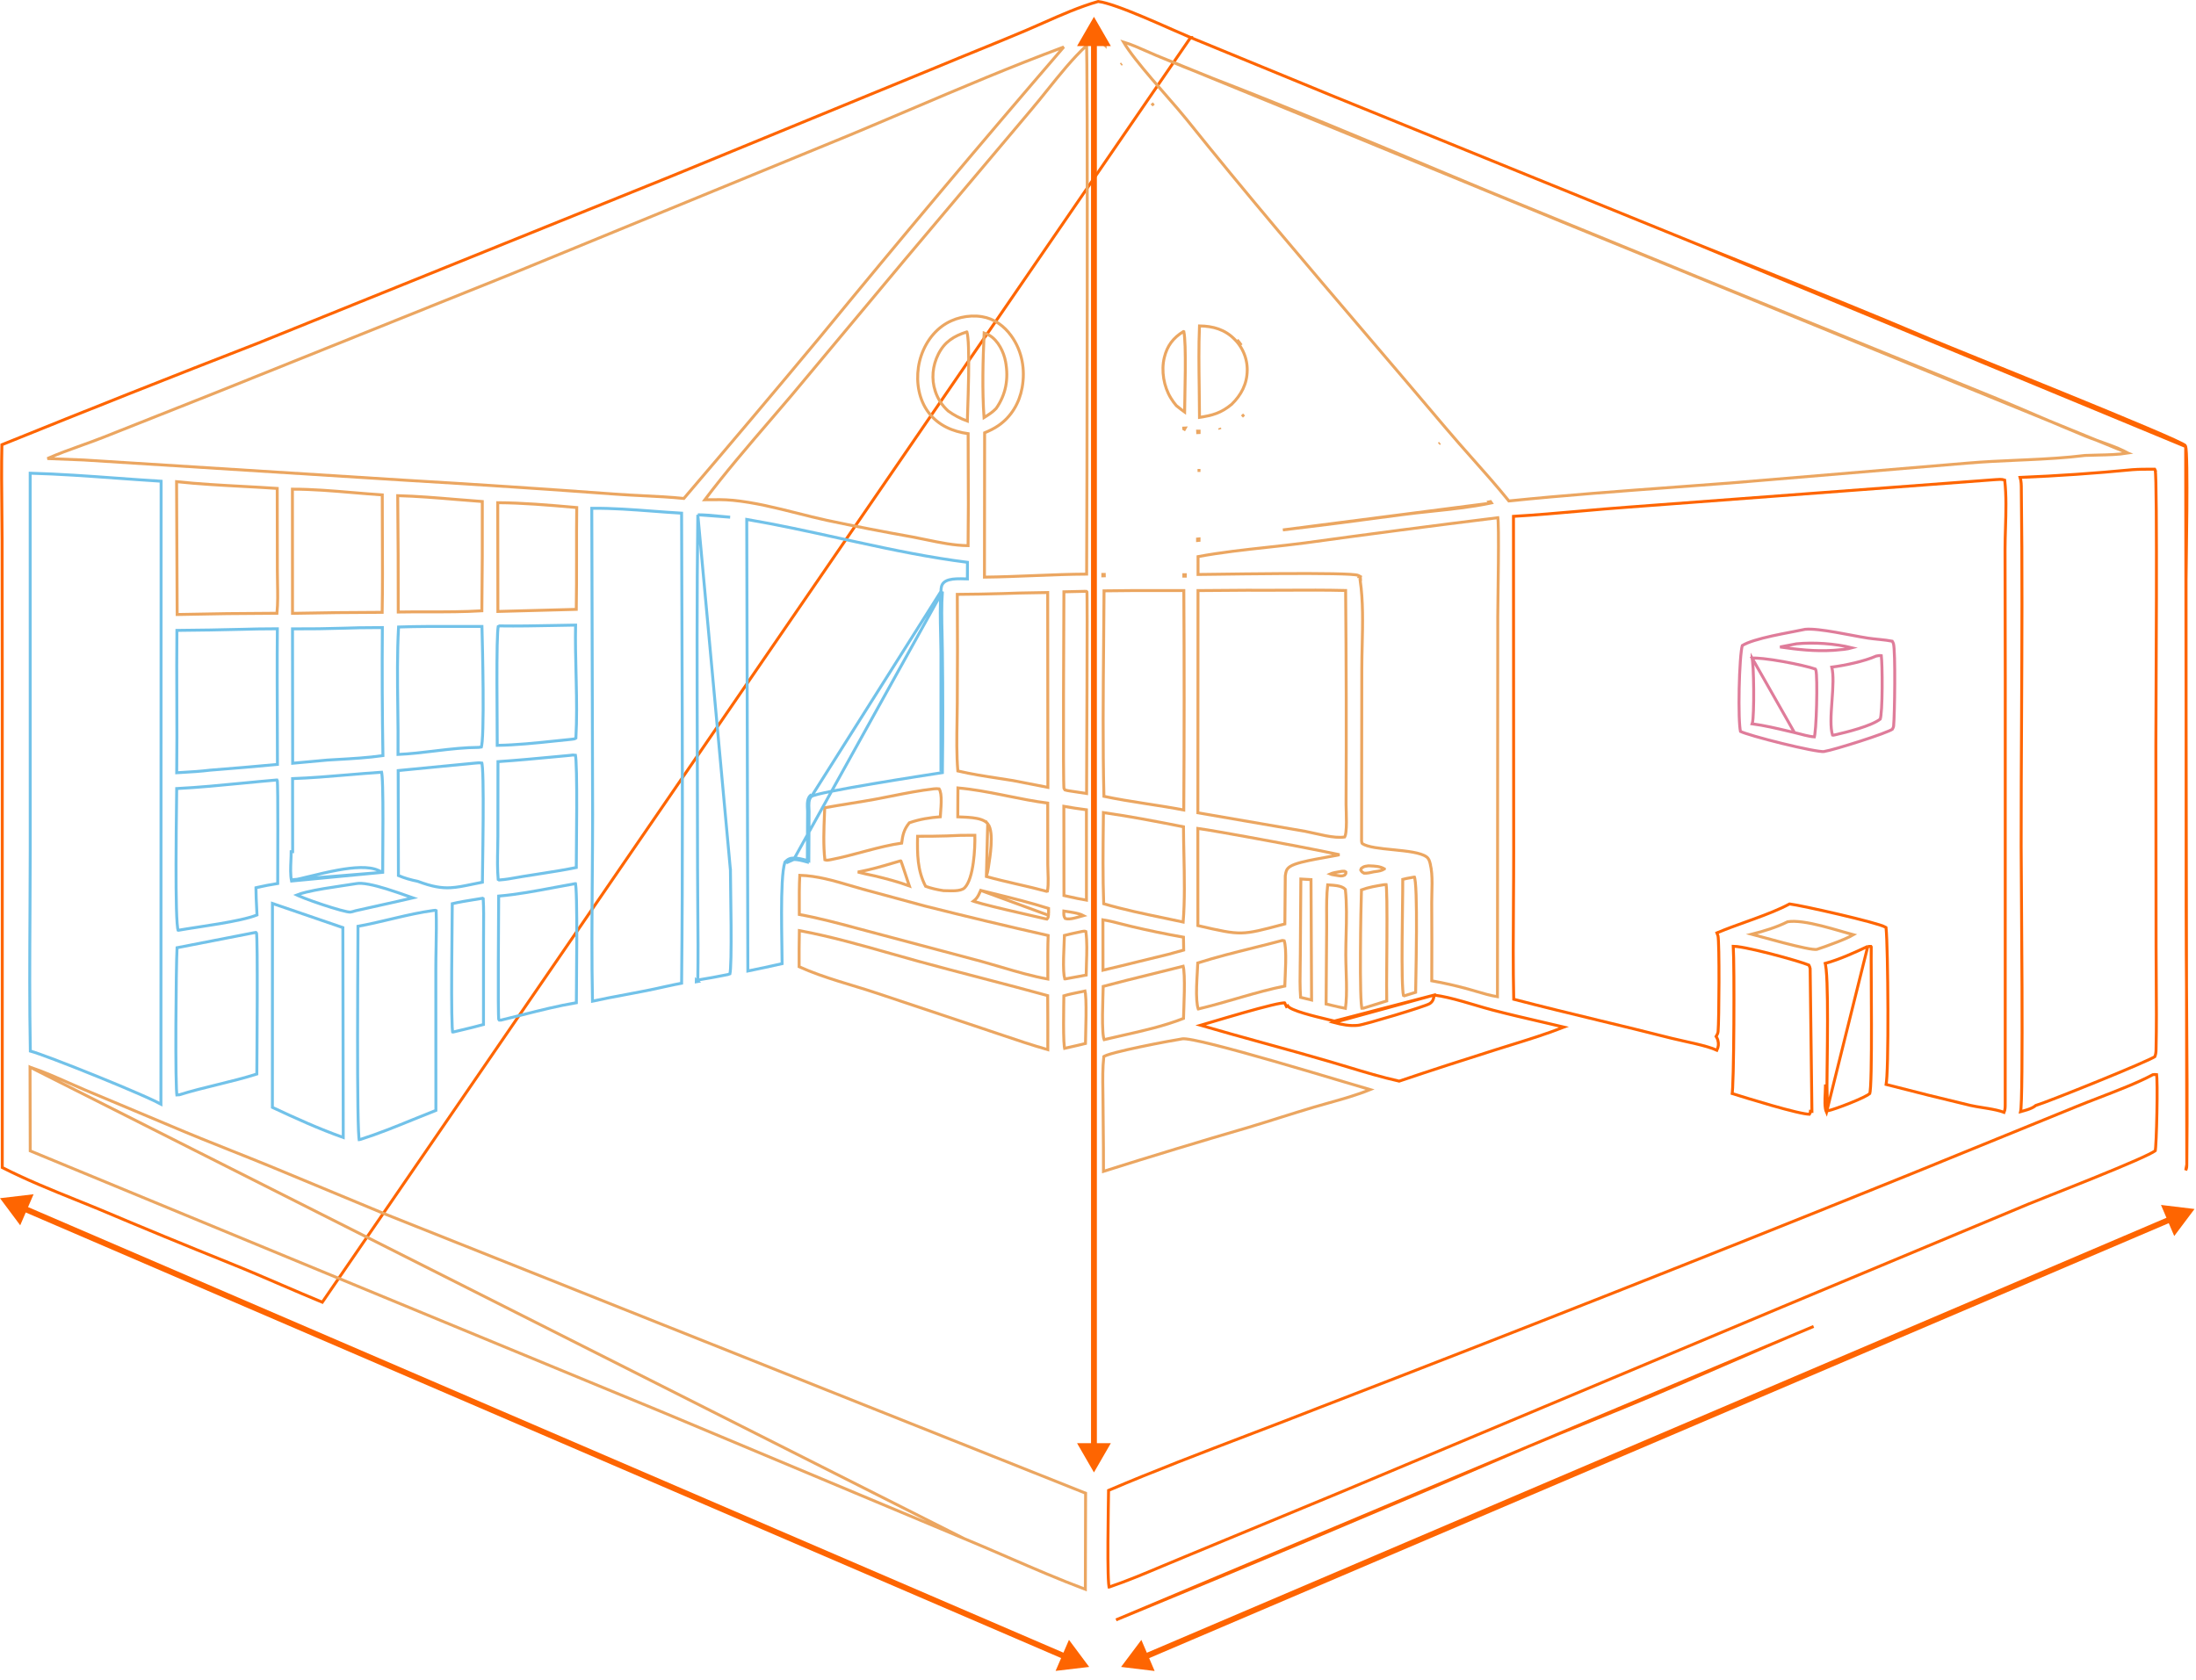 <svg width="750" height="574" viewBox="0 0 750 574" fill="none" xmlns="http://www.w3.org/2000/svg">
<path d="M522.059 494.104C529.054 491.138 536.105 488.29 543.155 485.441C550.215 482.589 557.274 479.737 564.277 476.767C572.201 473.408 580.097 469.985 587.995 466.561C598.442 462.033 608.89 457.504 619.401 453.121L522.059 494.104ZM522.059 494.104C475.242 514.208 428.276 533.962 381.163 553.363L522.059 494.104ZM406.632 12.814L406.631 12.814C405.069 12.166 402.896 11.207 400.406 10.108L399.632 9.766C396.815 8.523 393.641 7.128 390.487 5.802C387.333 4.477 384.205 3.223 381.48 2.263C378.799 1.318 376.549 0.673 375.054 0.507C368.709 2.319 362.492 5.07 356.337 7.795C354.349 8.674 352.368 9.551 350.391 10.393C345.02 12.679 339.602 14.882 334.187 17.084C329.933 18.815 325.682 20.544 321.458 22.311L321.455 22.312L228.875 60.357L228.872 60.358L88.016 117.261L88.01 117.264C58.803 128.602 29.681 140.155 0.644 151.924C0.478 159.501 0.558 167.092 0.637 174.686C0.672 178.024 0.707 181.363 0.721 184.701L0.721 184.703L0.773 234.608L0.773 234.608L0.775 398.832C9.01 403.034 17.485 406.455 26.024 409.901C28.54 410.917 31.062 411.935 33.585 412.976L33.589 412.977C48.543 419.305 63.553 425.495 78.619 431.547L78.433 432.011L78.619 431.547C84.441 433.889 90.232 436.383 96.016 438.876C100.702 440.894 105.384 442.911 110.075 444.844L406.632 12.814ZM406.632 12.814L454.041 32.325L454.043 32.326M406.632 12.814L454.043 32.326M454.043 32.326L579.166 83.22L579.167 83.221M454.043 32.326L579.167 83.221M579.167 83.221C585.787 85.893 592.409 88.547 599.03 91.201C619.055 99.228 639.062 107.247 658.919 115.725C661.63 116.882 669.566 120.099 679.62 124.173C687.489 127.363 696.655 131.078 705.628 134.743C715.851 138.918 725.825 143.03 733.356 146.229C737.122 147.829 740.273 149.2 742.537 150.235C743.67 150.754 744.576 151.185 745.224 151.519C745.548 151.686 745.802 151.825 745.984 151.936C746.134 152.027 746.206 152.081 746.232 152.102C746.258 152.143 746.28 152.177 746.3 152.208C746.386 152.343 746.42 152.396 746.473 152.538L746.475 152.542M579.167 83.221L746.475 152.542M746.475 152.542C746.507 152.624 746.554 152.853 746.6 153.275C746.645 153.678 746.684 154.206 746.718 154.848C746.786 156.132 746.833 157.844 746.863 159.853C746.922 163.869 746.914 169.052 746.876 174.318C746.831 180.587 746.744 186.981 746.681 191.65C746.638 194.817 746.606 197.19 746.605 198.193L746.632 309.829C746.642 320.657 746.718 331.489 746.794 342.321C746.924 360.818 747.054 379.314 746.855 397.791V397.793M746.475 152.542L746.855 397.793M746.855 397.793C746.85 398.627 746.812 399.102 746.492 399.77L746.855 397.793Z" stroke="#FE6501"/>
<path d="M457.292 297.813C457.628 297.758 457.958 297.703 458.259 297.644C458.395 297.639 458.531 297.631 458.644 297.624C458.717 297.62 458.781 297.617 458.83 297.614C458.987 297.608 459.081 297.61 459.159 297.623C459.267 297.641 459.393 297.686 459.653 297.88C459.677 298.25 459.667 298.336 459.641 298.404C459.628 298.439 459.6 298.49 459.516 298.597C459.46 298.667 459.395 298.743 459.311 298.842C459.277 298.882 459.24 298.925 459.2 298.973C458.41 299.364 457.72 299.244 456.738 299.073C456.587 299.047 456.428 299.02 456.261 298.993C456.039 298.952 455.838 298.922 455.647 298.893C455.34 298.847 455.061 298.806 454.772 298.733C454.589 298.688 454.42 298.633 454.262 298.564C454.692 298.37 455.205 298.22 455.766 298.095C456.195 298 456.636 297.923 457.068 297.851C457.143 297.838 457.218 297.826 457.292 297.813Z" stroke="#EBA661"/>
<path d="M363.333 311.507C363.336 311.416 363.339 311.322 363.342 311.224C363.568 311.258 363.809 311.293 364.062 311.33C364.963 311.461 366.014 311.613 367.056 311.825C367.847 311.987 368.6 312.177 369.233 312.407C369.549 312.522 369.822 312.643 370.049 312.767C369.693 312.862 369.309 312.975 368.914 313.091C368.807 313.123 368.699 313.155 368.591 313.187C368 313.36 367.389 313.533 366.783 313.667C365.616 313.927 364.565 314.02 363.783 313.767C363.281 313.022 363.301 312.439 363.333 311.507Z" stroke="#EBA661"/>
<path d="M469.216 297.815L469.193 297.818L469.171 297.824C467.98 298.107 467.017 298.329 465.874 298.289C465.479 298.06 465.301 297.957 465.154 297.82C465.03 297.704 464.916 297.55 464.732 297.212L464.91 296.666C465.353 296.295 465.64 296.134 465.94 296.034C466.226 295.939 466.532 295.894 467.026 295.822C467.133 295.806 467.249 295.789 467.376 295.77C467.515 295.776 467.654 295.781 467.791 295.786C469.663 295.859 471.301 295.922 472.813 296.809L472.808 296.855C471.847 297.457 470.867 297.59 469.645 297.756C469.505 297.775 469.363 297.795 469.216 297.815Z" stroke="#EBA661"/>
<path d="M310.229 301.65C310.348 302.007 310.46 302.34 310.562 302.632C306.652 301.196 302.629 300.153 298.611 299.183L298.598 299.18L298.585 299.177C296.713 298.827 294.854 298.362 292.985 297.895C292.98 297.894 292.975 297.892 292.97 297.891C297.17 297.146 301.519 295.857 305.556 294.66C306.138 294.488 306.713 294.318 307.28 294.151C307.389 294.135 307.469 294.12 307.526 294.11C307.535 294.108 307.543 294.107 307.551 294.105C307.566 294.102 307.577 294.101 307.586 294.099C307.588 294.1 307.59 294.1 307.592 294.101C307.618 294.11 307.644 294.119 307.679 294.131C307.7 294.177 307.724 294.235 307.753 294.306C307.847 294.539 307.97 294.876 308.115 295.29C308.405 296.115 308.772 297.222 309.148 298.366C309.256 298.695 309.365 299.027 309.473 299.356C309.739 300.169 310 300.964 310.229 301.65Z" stroke="#EBA661"/>
<path d="M334.939 304.172C334.907 304.244 334.875 304.317 334.843 304.391C334.645 304.847 334.438 305.323 334.204 305.763C333.856 306.418 333.419 307.054 332.781 307.572C332.708 307.632 332.634 307.692 332.56 307.753C332.521 307.784 332.482 307.816 332.443 307.848C332.566 307.892 332.706 307.939 332.861 307.99C333.517 308.204 334.418 308.463 335.495 308.752C337.647 309.33 340.472 310.022 343.371 310.709C346.875 311.541 350.499 312.367 353.146 312.971C354.858 313.362 356.161 313.659 356.761 313.805L357.557 313.97C357.737 313.794 357.831 313.658 357.893 313.521C357.979 313.331 358.024 313.095 358.072 312.66L334.939 304.172ZM334.939 304.172C336.428 304.544 337.924 304.911 339.424 305.279C345.7 306.821 352.028 308.375 358.113 310.327C358.115 310.444 358.117 310.561 358.119 310.677C358.131 311.36 358.142 312.024 358.072 312.66L334.939 304.172Z" stroke="#EBA661"/>
<path d="M364.353 334.306L364.337 334.309L364.322 334.312C364.049 334.381 363.932 334.401 363.831 334.404C363.777 334.405 363.721 334.402 363.64 334.391C363.46 333.775 363.342 332.849 363.279 331.705C363.207 330.402 363.207 328.872 363.241 327.307C363.276 325.743 363.344 324.153 363.407 322.731C363.411 322.64 363.415 322.55 363.419 322.461C363.469 321.343 363.513 320.336 363.532 319.548C365.204 319.12 366.892 318.76 368.592 318.398C368.868 318.339 369.143 318.281 369.419 318.221C369.558 318.2 369.693 318.177 369.808 318.157C369.876 318.145 369.937 318.135 369.988 318.127C370.145 318.101 370.255 318.089 370.353 318.089C370.485 318.089 370.628 318.112 370.861 318.216C371.306 321.622 371.186 325.282 371.068 328.892C371.022 330.305 370.976 331.71 370.964 333.089L364.353 334.306Z" stroke="#EBA661"/>
<path d="M368.7 338.922C369.323 338.796 369.947 338.669 370.57 338.536C370.623 338.756 370.673 339.058 370.717 339.442C370.781 340.005 370.828 340.704 370.861 341.502C370.926 343.097 370.933 345.058 370.913 347.06C370.89 349.273 370.834 351.559 370.788 353.428C370.757 354.671 370.731 355.73 370.722 356.462C368.961 356.905 367.189 357.305 365.411 357.706C364.804 357.843 364.197 357.981 363.589 358.12C363.561 357.991 363.534 357.831 363.508 357.638C363.441 357.134 363.388 356.452 363.348 355.641C363.268 354.021 363.24 351.922 363.238 349.773C363.237 347.625 363.262 345.434 363.288 343.629C363.298 343.001 363.307 342.418 363.315 341.901C363.326 341.185 363.335 340.593 363.34 340.176C365.078 339.656 366.884 339.29 368.7 338.922Z" stroke="#EBA661"/>
<path d="M399.884 135.992L399.882 135.989C397.445 132.036 396.551 126.646 397.645 122.133C398.627 118.083 400.689 115.418 404.162 113.26L404.323 113.316C404.537 114.351 404.672 116.138 404.746 118.385C404.826 120.813 404.834 123.727 404.809 126.698C404.783 129.822 404.719 133.023 404.665 135.773C404.626 137.721 404.592 139.443 404.579 140.752C403.771 140.178 402.995 139.558 402.205 138.926C402.051 138.803 401.896 138.679 401.74 138.555C401.052 137.751 400.433 136.897 399.884 135.992Z" stroke="#EBA661"/>
<path d="M444.104 326.028L444.275 300.282C445.433 300.34 446.59 300.405 447.748 300.478L447.945 341.603C446.821 341.308 445.688 341.05 444.565 340.793C444.44 340.765 444.315 340.736 444.19 340.708C443.937 337.143 443.996 333.52 444.055 329.898C444.076 328.607 444.097 327.317 444.104 326.029C444.104 326.029 444.104 326.029 444.104 326.028Z" stroke="#EBA661"/>
<path d="M336.112 113.78C336.788 114.014 337.436 114.256 337.998 114.6L337.998 114.6C340.926 116.386 342.832 120.236 343.447 123.609L343.447 123.609C344.508 129.43 343.561 134.751 340.208 139.537C339.044 140.773 337.599 141.686 336.106 142.63C336.094 142.637 336.083 142.644 336.072 142.651C335.432 133.297 335.682 123.176 336.112 113.78Z" stroke="#EBA661"/>
<path d="M598.255 319.141C602.382 318.096 606.767 316.776 610.523 314.878C611.917 314.648 613.683 314.713 615.667 314.98C617.68 315.25 619.886 315.723 622.105 316.278C624.324 316.833 626.548 317.469 628.598 318.062C628.857 318.137 629.113 318.212 629.366 318.285C630.68 318.666 631.911 319.024 633.003 319.321C632.615 319.548 632.127 319.799 631.566 320.065C630.435 320.602 629.03 321.191 627.586 321.76C624.718 322.891 621.727 323.933 620.494 324.32C620.241 324.365 619.756 324.355 619.031 324.266C618.306 324.177 617.4 324.018 616.364 323.806C614.292 323.382 611.73 322.754 609.113 322.074C606.412 321.372 603.641 320.613 601.306 319.973C600.165 319.66 599.128 319.376 598.255 319.141Z" stroke="#EBA661"/>
<path d="M481.872 299.82C482.25 299.754 482.631 299.688 483.013 299.616L483.092 299.631C483.122 299.725 483.158 299.861 483.196 300.047C483.265 300.388 483.328 300.839 483.384 301.392C483.497 302.496 483.582 303.97 483.642 305.703C483.764 309.168 483.79 313.64 483.769 318.206C483.74 324.582 483.62 331.111 483.543 335.34C483.514 336.914 483.491 338.17 483.481 338.98L479.63 340.173L479.316 340.036C479.225 339.62 479.143 338.908 479.077 337.92C478.998 336.76 478.944 335.272 478.907 333.555C478.835 330.122 478.837 325.79 478.869 321.358C478.898 317.461 478.951 313.482 478.997 309.974C479.052 305.81 479.098 302.309 479.085 300.394C479.985 300.148 480.92 299.985 481.872 299.82Z" stroke="#EBA661"/>
<path d="M121.631 301.857L121.639 301.855L121.647 301.854C122.667 301.645 124.181 301.756 126.007 302.1C127.817 302.442 129.873 302.999 131.949 303.638C134.603 304.454 137.238 305.384 139.424 306.156C139.987 306.355 140.521 306.543 141.018 306.716C137.305 307.591 133.584 308.413 129.86 309.236C127.053 309.856 124.244 310.477 121.434 311.121L121.416 311.125L121.399 311.13C121.341 311.148 121.284 311.166 121.228 311.183C120.672 311.355 120.145 311.518 119.629 311.578C119.47 311.596 119.082 311.557 118.447 311.43C117.839 311.307 117.066 311.117 116.181 310.876C114.411 310.394 112.214 309.715 110.024 308.987C107.834 308.259 105.657 307.484 103.927 306.81C103.061 306.473 102.311 306.162 101.73 305.898C101.603 305.84 101.487 305.786 101.381 305.734C102.221 305.396 103.325 305.067 104.613 304.752C106.383 304.319 108.455 303.923 110.572 303.563C112.687 303.204 114.839 302.882 116.77 302.598C117.005 302.563 117.237 302.529 117.465 302.495C119.107 302.254 120.558 302.041 121.631 301.857Z" stroke="#72C2E9"/>
<path d="M363.375 305.92L363.333 275.452C365.9 275.927 368.475 276.279 371.047 276.625L371.055 307.499C369.074 307.185 367.106 306.747 365.128 306.307C364.545 306.177 363.961 306.047 363.375 305.92Z" stroke="#EBA661"/>
<path d="M320.472 120.983L320.472 120.983C322.613 116.742 325.728 114.829 330.18 113.379L330.232 113.4C330.353 113.802 330.462 114.424 330.55 115.251C330.653 116.214 330.726 117.41 330.774 118.769C330.869 121.487 330.863 124.834 330.811 128.233C330.742 132.691 330.593 137.191 330.484 140.486C330.439 141.832 330.402 142.978 330.378 143.837C327.998 142.964 325.87 141.895 323.813 140.383C321.764 138.514 320.304 136.3 319.433 133.668L318.959 133.825L319.433 133.668C318.045 129.474 318.48 124.927 320.472 120.983Z" stroke="#EBA661"/>
<path d="M453.092 312.998C453.07 309.396 453.048 305.77 453.437 302.278C453.664 302.294 453.896 302.308 454.13 302.322C454.949 302.371 455.804 302.423 456.645 302.566C457.827 302.766 458.83 303.13 459.48 303.818C460.006 308.798 459.874 314.066 459.743 319.275C459.685 321.586 459.627 323.884 459.627 326.141C459.628 327.818 459.686 329.674 459.745 331.587C459.788 332.94 459.831 334.321 459.855 335.685C459.91 338.8 459.868 341.864 459.506 344.473C457.91 344.168 456.323 343.788 454.727 343.406C454.12 343.26 453.512 343.115 452.901 342.973L453.097 316.792C453.097 316.792 453.097 316.792 453.097 316.792C453.107 315.535 453.099 314.268 453.092 312.998Z" stroke="#EBA661"/>
<path d="M388.833 328.488C384.798 329.488 380.767 330.487 376.707 331.426L376.681 314.215C378.78 314.534 380.906 315.085 383.034 315.636C384.148 315.924 385.262 316.213 386.372 316.468C392.275 317.869 398.213 319.096 404.187 320.148L404.264 324.553L399.021 326.002C395.608 326.808 392.219 327.648 388.833 328.488Z" stroke="#EBA661"/>
<path d="M323.313 285.556L323.313 285.556L323.328 285.555C326.53 285.368 329.736 285.294 332.943 285.332C332.991 287.617 332.895 291.197 332.419 294.642C332.164 296.489 331.803 298.284 331.302 299.812C330.797 301.351 330.169 302.568 329.411 303.312C329.103 303.614 328.654 303.841 328.082 304.002C327.512 304.161 326.851 304.246 326.154 304.285C325.222 304.337 324.291 304.308 323.449 304.281C323.02 304.268 322.614 304.255 322.243 304.254C320.079 303.925 318.148 303.504 316.118 302.768C313.289 297.283 313.268 291.821 313.381 285.677C316.693 285.696 320.004 285.655 323.313 285.556Z" stroke="#EBA661"/>
<path d="M472.586 302.24L472.597 302.238L472.608 302.236C472.76 302.204 472.937 302.194 473.145 302.194C473.231 302.194 473.318 302.196 473.408 302.198C473.416 302.252 473.425 302.314 473.433 302.383C473.471 302.691 473.505 303.116 473.534 303.648C473.592 304.711 473.631 306.168 473.656 307.903C473.706 311.371 473.698 315.926 473.672 320.601C473.659 323.002 473.641 325.436 473.624 327.771C473.577 334.101 473.535 339.7 473.609 341.921C470.974 342.724 468.345 343.544 465.721 344.382C465.532 344.436 465.353 344.436 465.11 344.43C465.091 344.341 465.072 344.235 465.053 344.109C465 343.764 464.952 343.303 464.909 342.738C464.823 341.609 464.759 340.091 464.714 338.302C464.623 334.726 464.607 330.089 464.631 325.359C464.677 316.281 464.872 306.878 464.976 303.989C467.451 303.083 469.924 302.672 472.586 302.24Z" stroke="#EBA661"/>
<path d="M423.497 117.287C423.347 117.083 423.192 116.884 423.033 116.688C422.873 116.492 422.708 116.301 422.539 116.113L423.497 117.287ZM423.497 117.287C423.647 117.49 423.792 117.697 423.931 117.908L423.497 117.287ZM421.661 115.914L421.661 115.914L421.663 115.917C421.836 116.09 422.004 116.267 422.168 116.448L422.168 116.448C422.332 116.63 422.491 116.815 422.645 117.004C422.8 117.193 422.95 117.387 423.095 117.583L423.095 117.584C423.24 117.78 423.379 117.98 423.514 118.184L423.515 118.185C423.65 118.388 423.779 118.595 423.904 118.805C424.029 119.015 424.148 119.229 424.262 119.445C424.376 119.661 424.485 119.879 424.587 120.101L424.588 120.101C424.691 120.323 424.788 120.547 424.88 120.773C424.972 121 425.059 121.228 425.139 121.459C425.22 121.69 425.295 121.922 425.364 122.156L425.364 122.157C425.433 122.391 425.496 122.627 425.553 122.865C425.611 123.103 425.662 123.342 425.708 123.582C425.753 123.822 425.792 124.063 425.826 124.305L425.826 124.305C425.859 124.547 425.886 124.79 425.908 125.033C425.929 125.276 425.944 125.52 425.953 125.765C425.962 126.009 425.965 126.254 425.963 126.498L425.963 126.499C425.913 131.143 423.94 134.918 420.626 138.134C417.024 141.1 414.146 141.902 409.667 142.581C409.661 139.252 409.615 135.917 409.568 132.582C409.47 125.482 409.371 118.382 409.66 111.333C414.319 111.392 418.352 112.55 421.661 115.914Z" stroke="#EBA661"/>
<path d="M161.832 307.343C162.828 307.184 163.825 307.025 164.819 306.854L165.035 306.999C165.218 310.417 165.188 313.873 165.158 317.331C165.145 318.815 165.132 320.299 165.136 321.781L165.122 349.982C162.714 350.656 160.272 351.236 157.825 351.818C156.802 352.06 155.779 352.304 154.757 352.554L154.582 352.517C154.568 352.436 154.555 352.335 154.541 352.215C154.502 351.872 154.468 351.397 154.437 350.803C154.376 349.617 154.332 347.984 154.302 346.041C154.243 342.158 154.24 337.054 154.264 331.846C154.294 325.03 154.369 318.014 154.419 313.349C154.441 311.245 154.459 309.62 154.465 308.706C156.871 308.135 159.349 307.739 161.832 307.343Z" stroke="#72C2E9"/>
<path d="M409.688 344.562L409.624 344.577L409.566 344.609C409.457 344.668 409.396 344.678 409.334 344.68C409.306 344.682 409.275 344.681 409.235 344.68C408.98 343.904 408.82 342.862 408.732 341.641C408.634 340.265 408.632 338.703 408.676 337.111C408.72 335.52 408.809 333.909 408.894 332.436C408.9 332.334 408.906 332.232 408.912 332.131C408.98 330.945 409.043 329.855 409.072 328.957C415.257 326.985 421.528 325.423 427.82 323.856C431.186 323.017 434.559 322.177 437.928 321.272C438.142 321.268 438.332 321.315 438.596 321.38C438.813 322.044 438.956 323.039 439.035 324.264C439.124 325.626 439.131 327.217 439.1 328.839C439.068 330.46 438.997 332.104 438.931 333.573C438.924 333.73 438.916 333.886 438.909 334.039C438.861 335.112 438.817 336.078 438.797 336.844C433.96 337.812 429.164 339.144 424.389 340.52C423.656 340.731 422.924 340.943 422.192 341.155C418.021 342.364 413.864 343.568 409.688 344.562Z" stroke="#EBA661"/>
<path d="M392.76 332.903C396.536 331.976 400.315 331.047 404.088 330.076C404.265 330.761 404.381 331.881 404.444 333.294C404.514 334.877 404.515 336.762 404.483 338.678C404.451 340.592 404.387 342.529 404.326 344.214C404.314 344.542 404.303 344.861 404.291 345.168C404.252 346.252 404.217 347.194 404.2 347.898C397.531 350.518 390.384 352.127 383.286 353.726C381.213 354.193 379.143 354.659 377.091 355.149C377.021 354.978 376.942 354.699 376.871 354.291C376.776 353.751 376.704 353.058 376.653 352.252C376.549 350.642 376.527 348.622 376.545 346.552C376.562 344.484 376.619 342.376 376.673 340.592C376.683 340.233 376.694 339.887 376.704 339.557C376.737 338.49 376.765 337.587 376.775 336.957C382.081 335.527 387.418 334.216 392.76 332.903Z" stroke="#EBA661"/>
<path d="M371.158 255.642C371.126 262.94 371.102 268.734 371.1 271.063L365.232 270.177L365.221 270.175L365.211 270.174C364.82 270.132 364.439 270.034 364.025 269.926C363.927 269.901 363.827 269.875 363.724 269.849C363.688 269.798 363.652 269.748 363.619 269.703C363.591 269.664 363.565 269.628 363.544 269.598C363.464 269.484 363.41 269.395 363.377 269.312C363.377 269.308 363.376 269.302 363.375 269.295C363.37 269.26 363.365 269.209 363.36 269.138C363.349 268.998 363.338 268.801 363.328 268.549C363.307 268.044 363.29 267.335 363.275 266.446C363.245 264.669 363.225 262.187 363.213 259.221C363.19 253.288 363.198 245.425 363.22 237.408C363.245 228.093 363.288 218.568 363.319 211.624C363.339 207.151 363.355 203.749 363.357 202.164L370.291 202.005L371.024 202.014C371.043 202.031 371.06 202.046 371.074 202.06C371.1 202.083 371.121 202.102 371.145 202.126C371.181 202.16 371.202 202.183 371.214 202.199C371.216 202.227 371.218 202.265 371.221 202.313C371.227 202.445 371.233 202.636 371.239 202.883C371.251 203.376 371.26 204.083 371.267 204.977C371.282 206.763 371.289 209.285 371.29 212.313C371.292 218.37 371.271 226.449 371.242 234.706C371.216 241.963 371.184 249.36 371.158 255.642Z" stroke="#EBA661"/>
<path d="M310.703 281.026L310.567 281.074L310.477 281.186C308.638 283.484 308.301 285.349 307.943 288.014C303.996 288.582 300.057 289.574 296.142 290.614C295.549 290.772 294.956 290.93 294.365 291.089C290.917 292.013 287.49 292.931 284.063 293.599L284.063 293.599L284.056 293.601C284.005 293.611 283.954 293.622 283.903 293.633C283.463 293.726 283.042 293.815 282.633 293.839C282.281 293.86 281.977 293.829 281.717 293.728C281.152 288.698 281.374 283.227 281.586 278.018C281.614 277.317 281.642 276.622 281.668 275.932C284.475 275.416 287.295 274.963 290.121 274.51L290.136 274.507C293.087 274.033 296.046 273.558 298.992 273.01C300.861 272.663 302.724 272.292 304.585 271.921C309.356 270.972 314.114 270.025 318.919 269.479C319.588 269.407 320.108 269.403 320.742 269.479C321.006 269.896 321.194 270.486 321.31 271.223C321.44 272.051 321.471 273.012 321.45 274.011C321.43 275.008 321.358 276.027 321.285 276.972C321.276 277.091 321.267 277.209 321.258 277.325C321.211 277.936 321.166 278.513 321.141 279.016C317.571 279.304 314.151 279.824 310.703 281.026Z" stroke="#EBA661"/>
<path d="M336.881 299.426C340.208 300.357 343.575 301.144 346.956 301.926C347.161 301.973 347.366 302.021 347.571 302.068C350.861 302.828 354.163 303.591 357.434 304.481L357.737 304.409C357.969 303.092 358.006 301.589 357.979 300.042C357.966 299.338 357.939 298.613 357.913 297.896C357.878 296.947 357.844 296.014 357.844 295.165C357.844 295.165 357.844 295.165 357.844 295.165L357.826 274.343C353.248 273.764 348.692 272.845 344.156 271.929C343.576 271.812 342.996 271.695 342.416 271.579C337.329 270.559 332.263 269.598 327.169 269.165C327.162 270.173 327.152 271.18 327.142 272.186C327.12 274.473 327.097 276.755 327.108 279.039C327.497 279.062 327.934 279.079 328.407 279.098C328.638 279.107 328.878 279.116 329.125 279.127C330.079 279.168 331.128 279.226 332.156 279.348C333.18 279.47 334.201 279.658 335.093 279.967C335.98 280.274 336.784 280.715 337.328 281.372L336.881 299.426ZM336.881 299.426C336.89 299.386 336.9 299.347 336.911 299.304C336.924 299.255 336.937 299.205 336.95 299.156C337.168 298.313 337.392 297.449 337.528 296.554C337.56 296.34 337.598 296.099 337.64 295.833C337.903 294.15 338.316 291.507 338.48 288.914C338.575 287.413 338.588 285.909 338.435 284.605C338.285 283.319 337.965 282.143 337.328 281.372L336.881 299.426Z" stroke="#EBA661"/>
<path d="M637.902 323.289C633.508 325.364 628.133 327.805 623.371 329.1C623.408 329.243 623.441 329.397 623.472 329.559C623.554 329.986 623.625 330.512 623.687 331.12C623.813 332.336 623.907 333.906 623.976 335.715C624.116 339.334 624.16 343.938 624.156 348.637C624.152 353.337 624.101 358.137 624.052 362.149C624.041 363.051 624.03 363.913 624.019 364.725C623.984 367.527 623.956 369.732 623.958 370.934C623.958 370.934 623.958 370.934 623.958 370.934M637.902 323.289L623.801 379.986C623.101 378.482 623.255 375.501 623.378 373.114C623.42 372.288 623.459 371.533 623.458 370.935L623.958 370.934M637.902 323.289L638.967 323.306L639.077 323.471C639.043 325.285 639.068 329.746 639.099 335.303C639.124 339.741 639.153 344.879 639.159 349.925C639.166 355.71 639.143 361.379 639.049 365.754C639.003 367.943 638.939 369.802 638.853 371.188C638.81 371.882 638.762 372.451 638.708 372.881C638.664 373.232 638.621 373.453 638.588 373.569C638.438 373.702 638.181 373.881 637.811 374.098C637.387 374.347 636.848 374.627 636.226 374.927C634.984 375.527 633.434 376.192 631.853 376.826C628.695 378.093 625.488 379.204 624.386 379.425L624.127 379.451M623.958 370.934C623.959 371.532 623.921 372.276 623.881 373.072L623.877 373.137C623.837 373.92 623.794 374.756 623.778 375.583C623.762 376.434 623.775 377.261 623.848 377.995C623.905 378.566 623.996 379.058 624.127 379.451M623.958 370.934L624.127 379.451" stroke="#FE6501"/>
<path d="M376.816 281.028C376.828 279.88 376.841 278.731 376.853 277.583C385.97 278.878 395.146 280.652 404.193 282.444C404.207 285.519 404.274 288.676 404.341 291.863C404.507 299.638 404.676 307.593 404.086 314.977C402.035 314.535 399.973 314.105 397.908 313.674C390.861 312.206 383.775 310.728 376.943 308.728C376.615 299.518 376.716 290.265 376.816 281.028Z" stroke="#EBA661"/>
<path d="M196.817 208.164L170.041 208.877L169.997 171.728C178.556 171.775 187.129 172.521 195.681 173.266C196.112 173.304 196.544 173.341 196.975 173.379C196.898 178.888 196.904 184.399 196.91 189.905C196.91 190.199 196.91 190.493 196.91 190.786C196.916 196.583 196.917 202.375 196.817 208.164Z" stroke="#EBA661"/>
<path d="M130.703 297.986C130.698 296.592 130.714 294.263 130.733 291.454C130.757 288.056 130.785 283.956 130.786 279.955C130.788 275.932 130.762 272.005 130.677 268.98C130.635 267.466 130.578 266.184 130.503 265.23C130.465 264.753 130.424 264.365 130.378 264.076C130.361 263.964 130.344 263.87 130.327 263.794C126.476 264.046 122.598 264.373 118.71 264.701C112.445 265.23 106.157 265.761 99.924 265.978L99.948 290.949C99.948 290.949 99.948 290.949 99.948 290.949L99.948 290.949L99.448 290.95C99.45 291.89 99.405 292.909 99.359 293.954C99.252 296.353 99.139 298.893 99.577 300.96L130.703 297.986ZM130.703 297.986C130.606 297.944 130.51 297.902 130.414 297.86C129.996 297.677 129.581 297.497 129.158 297.304L129.158 297.304C127.522 296.56 125.379 296.314 123.031 296.361C120.673 296.408 118.057 296.751 115.443 297.222C112.063 297.833 108.628 298.671 105.746 299.375C104.193 299.754 102.801 300.094 101.665 300.338L101.665 300.338L101.656 300.34C101.009 300.491 100.576 300.54 99.996 300.499L130.703 297.986Z" stroke="#72C2E9"/>
<path d="M409.102 282.997C410.471 283.172 413.609 283.691 417.717 284.411C422.497 285.248 428.551 286.349 434.557 287.47C440.563 288.591 446.52 289.732 451.104 290.65C453.397 291.108 455.344 291.511 456.782 291.826C457.029 291.881 457.262 291.933 457.478 291.982C456.111 292.273 454.46 292.57 452.717 292.883C451.711 293.063 450.675 293.249 449.644 293.443C447.775 293.795 445.933 294.172 444.365 294.585C442.813 294.994 441.47 295.454 440.637 295.992L440.637 295.992C439.967 296.425 439.581 296.882 439.35 297.439C439.165 297.888 439.087 298.392 439.007 298.917C438.994 298.998 438.982 299.08 438.969 299.162L438.963 299.199L438.962 299.236L438.817 315.62C438.489 315.707 438.169 315.792 437.856 315.875C430.93 317.712 427.478 318.627 424.011 318.703C420.392 318.781 416.75 317.945 409.115 316.189L409.102 282.997Z" stroke="#EBA661"/>
<path d="M194.663 258.04L194.685 258.038L194.706 258.034C195.412 257.906 195.901 257.879 196.536 257.975C196.603 258.359 196.668 258.995 196.722 259.869C196.793 260.993 196.845 262.453 196.883 264.146C196.959 267.53 196.976 271.83 196.965 276.212C196.953 281.273 196.904 286.452 196.866 290.441C196.842 293.033 196.822 295.122 196.82 296.35C193.072 297.112 189.268 297.726 185.447 298.323C184.872 298.412 184.295 298.502 183.719 298.591C180.341 299.116 176.955 299.641 173.604 300.256C172.73 300.394 171.868 300.497 170.989 300.562L170.988 300.562C170.871 300.57 170.745 300.583 170.648 300.592C170.597 300.597 170.554 300.601 170.525 300.603C170.414 300.612 170.375 300.609 170.355 300.606L170.354 300.606C170.34 300.603 170.304 300.598 170.147 300.473C169.838 296.999 169.908 293.414 169.978 289.843C170.005 288.466 170.032 287.09 170.037 285.724L170.037 285.723L170.073 260.177C176.514 259.748 182.958 259.14 189.385 258.534C191.146 258.368 192.905 258.202 194.663 258.04Z" stroke="#72C2E9"/>
<path d="M170.152 214.034L170.612 213.822C176.781 213.91 182.974 213.789 189.151 213.669C191.63 213.62 194.106 213.572 196.577 213.537C196.47 219.011 196.601 224.528 196.733 230.035C196.755 230.939 196.776 231.843 196.797 232.747C196.945 239.255 197.038 245.74 196.684 252.146C196.273 252.436 195.918 252.472 195.332 252.531C195.158 252.548 194.964 252.568 194.743 252.596C193.009 252.767 191.272 252.95 189.532 253.132C182.963 253.822 176.364 254.514 169.822 254.623C169.829 252.947 169.809 249.951 169.783 246.316C169.756 242.394 169.724 237.727 169.717 233.167C169.709 228.532 169.726 224.003 169.801 220.466C169.838 218.696 169.889 217.179 169.958 216.023C169.992 215.444 170.031 214.96 170.073 214.583C170.1 214.348 170.127 214.166 170.152 214.034Z" stroke="#72C2E9"/>
<path d="M189.395 303.16C191.773 302.711 194.134 302.264 196.463 301.859L196.549 301.87C196.563 301.94 196.577 302.026 196.592 302.127C196.638 302.444 196.68 302.881 196.718 303.427C196.794 304.518 196.851 306.012 196.893 307.789C196.976 311.342 196.998 316.004 196.99 320.787C196.98 326.635 196.926 332.677 196.886 337.07C196.864 339.501 196.847 341.427 196.844 342.537C190.694 343.568 184.53 345.124 178.434 346.663C175.977 347.284 173.531 347.902 171.102 348.481L170.536 348.482C170.522 348.465 170.508 348.45 170.495 348.435C170.474 348.41 170.455 348.389 170.442 348.374C170.383 348.302 170.354 348.259 170.34 348.227C170.339 348.218 170.334 348.189 170.327 348.129C170.318 348.039 170.308 347.914 170.299 347.752C170.281 347.43 170.265 346.982 170.251 346.422C170.223 345.304 170.205 343.757 170.194 341.911C170.172 338.222 170.178 333.351 170.196 328.367C170.216 323.027 170.249 317.554 170.275 313.266C170.295 309.997 170.311 307.416 170.313 306.107C176.619 305.576 183.07 304.356 189.395 303.16Z" stroke="#72C2E9"/>
<path d="M146.162 209.019C142.774 209.016 139.386 209.013 136.012 209.073C136.027 195.822 135.966 182.571 135.83 169.32C142.418 169.496 149.055 170.051 155.685 170.605C158.7 170.857 161.714 171.108 164.721 171.324C164.762 183.769 164.711 196.212 164.568 208.656C158.487 209.028 152.324 209.023 146.162 209.019Z" stroke="#EBA661"/>
<path d="M162.011 260.706L162.011 260.706L162.023 260.705C162.957 260.591 163.718 260.546 164.576 260.668C164.598 260.765 164.62 260.888 164.642 261.037C164.692 261.383 164.738 261.844 164.778 262.41C164.859 263.54 164.917 265.058 164.956 266.847C165.035 270.424 165.039 275.062 165.01 279.804C164.973 285.688 164.884 291.752 164.819 296.12C164.785 298.446 164.758 300.291 164.75 301.371C163.513 301.612 162.392 301.843 161.355 302.058C158.376 302.673 156.098 303.144 153.816 303.258C150.696 303.414 147.572 302.896 142.698 301.074L142.66 301.06L142.621 301.052C140.325 300.593 138.208 299.987 136.07 299.095L135.993 263.233L162.011 260.706Z" stroke="#72C2E9"/>
<path d="M135.856 241.574C135.739 232.414 135.622 223.254 136.119 214.185C142.783 213.968 149.47 213.982 156.158 213.996C158.972 214.003 161.786 214.009 164.599 213.997C164.693 217.333 164.93 226.746 164.996 235.791C165.031 240.559 165.018 245.22 164.911 248.833C164.858 250.64 164.782 252.178 164.677 253.333C164.625 253.911 164.566 254.385 164.501 254.745C164.467 254.934 164.434 255.077 164.405 255.18L163.504 255.315C158.82 255.333 154.119 255.859 149.441 256.418C149.068 256.463 148.695 256.507 148.322 256.552C144.176 257.051 140.05 257.546 135.937 257.721C135.993 252.351 135.925 246.962 135.856 241.574Z" stroke="#72C2E9"/>
<path d="M357.859 330.868C357.864 332.064 357.869 333.258 357.869 334.448C352.502 333.497 347.13 331.908 341.792 330.329C339.566 329.67 337.346 329.014 335.135 328.406L335.131 328.405L297.778 318.46L297.776 318.46C296.053 318.008 294.324 317.544 292.591 317.079C286.119 315.342 279.583 313.587 272.994 312.399C272.992 311.659 272.989 310.919 272.986 310.18C272.969 306.444 272.953 302.72 273.148 299.008C279.064 299.178 284.741 300.849 290.462 302.534C291.896 302.956 293.333 303.379 294.777 303.78L294.78 303.78L315.882 309.506L315.882 309.506L315.891 309.508C329.879 313.033 343.908 316.387 357.979 319.57C357.826 323.328 357.842 327.108 357.859 330.868Z" stroke="#EBA661"/>
<path d="M99.902 209.522L99.871 167.102C106.724 167.105 113.635 167.691 120.542 168.276C123.883 168.559 127.223 168.841 130.555 169.058C130.548 173.676 130.57 178.294 130.593 182.91C130.635 191.67 130.678 200.426 130.521 209.175C120.313 209.195 110.107 209.311 99.902 209.522Z" stroke="#EBA661"/>
<path d="M618.22 330.853L618.22 330.853L618.824 379.651L618.326 379.605C618.326 379.605 618.326 379.605 618.326 379.605C618.295 379.938 618.255 380.117 618.193 380.265C618.146 380.376 618.079 380.487 617.964 380.641C617.559 380.63 616.986 380.561 616.261 380.435C615.398 380.286 614.353 380.062 613.179 379.784C610.831 379.228 607.991 378.457 605.115 377.635C599.781 376.111 594.341 374.416 591.721 373.6C591.679 373.587 591.637 373.574 591.596 373.561C591.61 373.458 591.623 373.342 591.636 373.214C591.677 372.802 591.716 372.244 591.752 371.565C591.824 370.204 591.888 368.333 591.943 366.113C592.053 361.674 592.128 355.828 592.166 349.858C592.237 338.564 592.176 326.776 591.961 323.251C592.29 323.252 592.733 323.284 593.284 323.351C594.131 323.454 595.183 323.633 596.377 323.868C598.764 324.338 601.693 325.03 604.629 325.785C610.333 327.251 615.997 328.935 617.773 329.672C617.778 329.682 617.783 329.692 617.788 329.702C618.005 330.133 618.161 330.444 618.22 330.853Z" stroke="#FE6501"/>
<path d="M60.466 323.748L86.783 318.619L87.395 318.536C87.404 318.545 87.413 318.554 87.422 318.562C87.446 318.586 87.468 318.607 87.484 318.623C87.544 318.684 87.582 318.729 87.606 318.766C87.609 318.784 87.614 318.811 87.619 318.847C87.632 318.944 87.645 319.082 87.658 319.265C87.684 319.628 87.708 320.137 87.728 320.778C87.769 322.057 87.799 323.837 87.819 325.963C87.859 330.214 87.862 335.835 87.847 341.57C87.832 347.304 87.8 353.151 87.771 357.851C87.76 359.686 87.749 361.347 87.74 362.759C87.728 364.639 87.718 366.076 87.714 366.893C83.43 368.255 79.064 369.336 74.678 370.412C74.508 370.454 74.337 370.496 74.167 370.537C69.848 371.596 65.511 372.659 61.242 373.985C60.955 374.028 60.691 374.044 60.402 374.048C60.388 373.935 60.374 373.8 60.36 373.642C60.323 373.216 60.289 372.643 60.258 371.942C60.198 370.539 60.153 368.639 60.121 366.397C60.057 361.913 60.046 356.073 60.071 350.131C60.117 338.74 60.292 327.012 60.466 323.748ZM87.601 318.743C87.6 318.74 87.6 318.738 87.6 318.738C87.6 318.738 87.6 318.739 87.601 318.743Z" stroke="#72C2E9"/>
<path d="M272.924 330.237C272.898 326.125 272.925 322.013 273.005 317.902C283.42 319.831 293.835 322.787 304.157 325.716C307.373 326.629 310.581 327.539 313.776 328.415L313.908 327.933L313.776 328.415C320.814 330.344 327.875 332.186 334.932 334.027L335.987 334.302C343.275 336.203 350.559 338.109 357.817 340.114C357.861 346.266 357.875 352.418 357.858 358.57C352.266 356.982 346.731 355.107 341.198 353.233C339.313 352.595 337.429 351.957 335.542 351.33L300.479 339.606C300.479 339.606 300.478 339.605 300.478 339.605C297.433 338.566 294.29 337.61 291.142 336.652C289.548 336.168 287.953 335.683 286.369 335.186C281.745 333.737 277.187 332.184 272.924 330.237Z" stroke="#EBA661"/>
<path d="M117.892 214.581V214.581L117.898 214.581C121.073 214.443 124.258 214.425 127.449 214.407C128.494 214.401 129.539 214.396 130.585 214.386C130.471 228.964 130.537 243.542 130.782 258.119C125.601 258.851 120.285 259.155 115.01 259.457C113.955 259.518 112.902 259.578 111.852 259.642L111.844 259.642L111.837 259.643L99.954 260.731L99.899 214.828C105.898 214.855 111.896 214.772 117.892 214.581Z" stroke="#72C2E9"/>
<path d="M94.588 209.491C83.227 209.521 71.867 209.665 60.509 209.92L60.307 164.545C67.799 165.341 75.399 165.751 82.966 166.16C86.886 166.372 90.798 166.583 94.682 166.847L94.727 194.932C94.729 196.296 94.756 197.676 94.783 199.06C94.852 202.567 94.921 206.103 94.588 209.491Z" stroke="#EBA661"/>
<path d="M87.809 303.161L87.421 303.252L87.423 303.649C87.431 305.701 87.537 307.776 87.642 309.833C87.689 310.748 87.735 311.659 87.772 312.563C84.856 313.712 79.967 314.702 74.889 315.56C72.372 315.985 69.803 316.379 67.429 316.743C64.948 317.123 62.679 317.471 60.907 317.788L60.796 317.741C60.757 317.596 60.714 317.38 60.671 317.085C60.607 316.651 60.549 316.089 60.498 315.411C60.394 314.057 60.316 312.266 60.259 310.17C60.144 305.979 60.113 300.588 60.123 295.063C60.137 287.423 60.23 279.547 60.294 274.238C60.318 272.177 60.338 270.503 60.347 269.38C67.811 268.997 75.323 268.265 82.804 267.536C86.7 267.157 90.587 266.778 94.454 266.45L94.501 266.454C94.501 266.455 94.501 266.455 94.501 266.455C94.519 266.474 94.535 266.49 94.549 266.504C94.574 266.529 94.594 266.55 94.617 266.574C94.668 266.629 94.69 266.661 94.7 266.679C94.702 266.691 94.706 266.714 94.71 266.753C94.719 266.829 94.728 266.936 94.737 267.075C94.755 267.351 94.771 267.735 94.785 268.214C94.814 269.171 94.835 270.493 94.85 272.065C94.88 275.209 94.886 279.344 94.883 283.55C94.879 287.455 94.867 291.424 94.857 294.714C94.847 298.011 94.839 300.626 94.844 301.811C92.483 302.188 90.152 302.61 87.809 303.161Z" stroke="#72C2E9"/>
<path d="M83.235 214.966L83.235 214.966L83.241 214.965C86.266 214.852 89.296 214.833 92.332 214.814C93.129 214.808 93.927 214.803 94.726 214.797C94.625 225.955 94.67 237.122 94.715 248.283C94.732 252.565 94.749 256.846 94.758 261.125C87.118 261.842 79.471 262.497 71.82 263.089L71.808 263.09L71.797 263.091C68.539 263.495 65.255 263.687 61.958 263.879C61.424 263.91 60.889 263.941 60.354 263.973C60.449 255.875 60.422 247.775 60.394 239.679L60.392 239.257C60.364 231.285 60.336 223.317 60.421 215.35C68.027 215.29 75.632 215.162 83.235 214.966Z" stroke="#72C2E9"/>
<path d="M93.031 378.29L93.052 308.631L117.098 316.88L117.227 388.566C109.04 385.677 100.916 381.975 93.031 378.29Z" stroke="#72C2E9"/>
<path d="M489.81 339.921C492.829 340.304 496.177 341.143 499.546 342.095C500.96 342.495 502.382 342.916 503.783 343.332C505.88 343.953 507.928 344.56 509.827 345.058L509.954 344.575L509.827 345.058C515.181 346.463 520.593 347.714 525.995 348.962C528.717 349.591 531.437 350.219 534.145 350.866C528.113 353.221 521.9 355.15 515.687 357.079C514.069 357.582 512.451 358.084 510.836 358.594L510.987 359.071L510.836 358.594C499.827 362.072 488.8 365.634 477.858 369.326C471.946 368.011 466.072 366.235 460.217 364.464C458.146 363.838 456.078 363.212 454.011 362.608L453.871 363.088L454.011 362.608C446.761 360.488 439.479 358.481 432.201 356.474C431.866 356.381 431.53 356.289 431.195 356.196C424.133 354.249 417.077 352.298 410.051 350.24C410.914 349.987 411.994 349.666 413.224 349.3C416.398 348.356 420.575 347.114 424.637 345.959C428.118 344.969 431.524 344.04 434.178 343.405C435.505 343.088 436.636 342.846 437.49 342.707C437.917 342.637 438.265 342.595 438.528 342.581C438.621 342.575 438.7 342.574 438.764 342.576C438.766 342.578 438.767 342.581 438.768 342.584C438.936 342.992 439.121 343.44 439.349 343.848C439.349 343.848 439.349 343.848 439.349 343.848L439.785 343.604C440.682 345.208 449.078 347.212 453.538 348.277C454.477 348.501 455.242 348.684 455.726 348.812L489.81 339.921ZM489.81 339.921C489.675 340.968 489.509 342.034 488.287 342.838C488.157 342.923 487.956 343.016 487.731 343.11C487.493 343.21 487.192 343.326 486.838 343.455C486.13 343.715 485.196 344.034 484.111 344.392C481.941 345.106 479.156 345.975 476.347 346.823C473.538 347.671 470.701 348.497 468.427 349.127C467.29 349.442 466.291 349.708 465.506 349.903C464.734 350.094 464.134 350.226 463.815 350.258C460.968 350.551 458.262 350.004 455.597 349.296L489.81 339.921Z" stroke="#FE6501"/>
<path d="M238.328 175.853C237.976 203.623 238.065 231.411 238.154 259.198C238.194 271.636 238.234 284.074 238.234 296.51C238.234 301.186 238.276 305.872 238.317 310.561C238.388 318.635 238.459 326.719 238.321 334.782C241.767 334.206 245.194 333.622 248.604 332.91L249.297 332.651C249.368 332.306 249.436 331.713 249.493 330.878C249.562 329.852 249.611 328.523 249.645 326.983C249.711 323.904 249.713 319.998 249.685 316.014C249.655 311.579 249.589 307.039 249.536 303.448C249.494 300.601 249.462 298.351 249.462 297.224V297.224L249.962 297.224L249.462 297.223L238.328 175.853ZM238.328 175.853C240.765 175.856 243.217 176.098 245.685 176.342C246.909 176.463 248.137 176.585 249.37 176.678L238.328 175.853ZM238.312 335.29C238.145 335.318 237.978 335.346 237.81 335.374C237.814 335.205 237.817 335.035 237.82 334.866L238.312 335.29Z" stroke="#72C2E9"/>
<path d="M148.045 311.025L148.045 311.025L148.056 311.023C148.467 310.958 148.577 310.945 148.673 310.958C148.735 310.967 148.802 310.989 148.959 311.064C149.086 315.216 149.012 319.382 148.938 323.558C148.892 326.14 148.846 328.727 148.847 331.316C148.847 331.316 148.847 331.316 148.847 331.316L148.87 379.317C146.235 380.345 143.63 381.407 141.033 382.467C135.121 384.877 129.247 387.273 123.13 389.221L123.116 389.226L123.102 389.231C123.01 389.266 122.892 389.289 122.735 389.304C122.709 389.306 122.682 389.308 122.655 389.31C122.632 389.151 122.609 388.946 122.586 388.694C122.532 388.109 122.484 387.3 122.441 386.294C122.355 384.284 122.29 381.512 122.242 378.219C122.146 371.634 122.117 362.982 122.122 354.221C122.127 342.187 122.196 329.932 122.237 322.559C122.253 319.651 122.265 317.503 122.267 316.427C125.983 315.758 129.649 314.887 133.3 314.02C133.851 313.89 134.401 313.759 134.951 313.629C139.291 312.605 143.623 311.627 148.045 311.025Z" stroke="#72C2E9"/>
<path d="M342.544 202.763L342.544 202.763L342.551 202.763C346.219 202.601 349.893 202.543 353.573 202.485C354.987 202.463 356.402 202.44 357.818 202.412L357.88 268.971L346.061 266.666L346.054 266.664L346.047 266.663C344.379 266.39 342.706 266.133 341.031 265.876C336.359 265.158 331.681 264.44 327.128 263.368C326.668 257.748 326.765 251.981 326.862 246.25C326.895 244.259 326.929 242.273 326.939 240.299C327.032 227.88 327.035 215.461 326.949 203.041C332.148 203.01 337.347 202.917 342.544 202.763Z" stroke="#EBA661"/>
<path d="M376.925 219.451C376.978 213.573 377.031 207.7 377.063 201.837C383.312 201.726 389.567 201.736 395.825 201.745C398.653 201.749 401.481 201.754 404.31 201.747C404.463 226.732 404.456 251.717 404.291 276.702C400.193 275.908 396.063 275.267 391.943 274.628C391.537 274.565 391.132 274.502 390.727 274.439C386.132 273.724 381.553 272.992 377.023 272.031C376.607 254.569 376.766 236.988 376.925 219.451Z" stroke="#EBA661"/>
<path d="M403.823 354.869L403.825 354.869C404.069 354.83 404.511 354.838 405.168 354.912C405.811 354.985 406.62 355.115 407.575 355.299C409.485 355.665 411.955 356.236 414.813 356.954C420.527 358.389 427.766 360.405 435.121 362.522C443.651 364.978 452.349 367.574 458.988 369.556C462.79 370.69 465.917 371.624 467.95 372.214C463.398 374.077 458.55 375.434 453.737 376.782C452.035 377.259 450.336 377.734 448.657 378.231L448.799 378.71L448.657 378.231C444.937 379.33 441.238 380.491 437.545 381.655C437.3 381.732 437.056 381.809 436.812 381.886C433.362 382.974 429.917 384.06 426.456 385.098C409.907 389.897 393.312 394.975 376.872 400.138C376.893 394.764 376.837 389.386 376.781 384.012C376.752 381.206 376.723 378.402 376.705 375.6C376.699 374.595 376.684 373.587 376.669 372.579C376.611 368.665 376.553 364.74 376.985 360.913C377.044 360.875 377.123 360.83 377.226 360.78C377.442 360.673 377.734 360.554 378.1 360.423C378.831 360.162 379.816 359.871 380.984 359.561C383.318 358.942 386.344 358.259 389.443 357.607C395.641 356.304 402.099 355.135 403.823 354.869Z" stroke="#EBA661"/>
<path d="M459.722 274.683L459.722 274.684C459.72 275.116 459.741 275.779 459.765 276.564C459.772 276.792 459.78 277.03 459.787 277.275C459.82 278.376 459.85 279.645 459.843 280.883C459.835 282.124 459.789 283.318 459.67 284.272C459.611 284.75 459.535 285.153 459.442 285.465C459.378 285.679 459.314 285.823 459.259 285.916C457.442 286.211 455.127 285.944 452.73 285.489C451.498 285.254 450.262 284.974 449.078 284.704L448.923 284.669C447.799 284.412 446.722 284.166 445.758 283.985L445.751 283.983L409.11 277.656L409.155 201.746L425.939 201.627C430.355 201.661 434.763 201.638 439.169 201.616C445.973 201.582 452.77 201.547 459.571 201.718C459.795 226.039 459.846 250.361 459.722 274.683Z" stroke="#EBA661"/>
<path d="M213.576 339.787C209.833 340.487 206.08 341.19 202.351 342.006C202.059 327.842 202.171 313.65 202.283 299.459C202.339 292.402 202.395 285.346 202.401 278.293L202.401 278.292L202.111 173.632C209.078 173.571 216.074 174.099 223.072 174.627C226.309 174.872 229.547 175.116 232.783 175.302C232.81 188.66 232.859 202.021 232.907 215.383C233.052 255.551 233.197 295.731 232.791 335.874C231.181 336.166 229.58 336.514 227.991 336.86C227.567 336.952 227.145 337.044 226.723 337.134L226.716 337.136C222.598 338.088 218.438 338.876 214.264 339.658L213.576 339.787Z" stroke="#72C2E9"/>
<path d="M271.083 293.613C272.445 293.586 273.9 293.984 275.265 294.358C275.423 294.401 275.579 294.444 275.735 294.486L275.737 293.968M271.083 293.613L321.86 202.08C321.517 206.836 321.632 211.739 321.745 216.59C321.792 218.558 321.837 220.517 321.853 222.455C322.033 236.28 322.033 250.105 321.855 263.931C316.729 264.716 278.713 270.573 277.111 272.105M271.083 293.613C269.885 293.637 269.346 293.95 268.529 294.763L271.083 293.613ZM275.737 293.968C275.907 294.014 276.074 294.059 276.236 294.101L276.317 277.121M275.737 293.968C275.636 293.94 275.533 293.912 275.43 293.884C274.062 293.509 272.515 293.085 271.073 293.113H271.073C270.431 293.126 269.921 293.217 269.45 293.44C268.985 293.66 268.597 293.99 268.176 294.408L268.092 294.492L268.054 294.605C267.596 295.987 267.322 298.449 267.157 301.41C266.99 304.391 266.932 307.941 266.927 311.537C266.922 315.133 266.971 318.783 267.019 321.965C267.027 322.464 267.035 322.952 267.042 323.427C267.078 325.754 267.11 327.753 267.111 329.194C263.221 330.074 259.321 330.911 255.412 331.705L255.037 177.436C265.652 179.238 276.163 181.549 286.687 183.863C288.635 184.292 290.583 184.72 292.532 185.145C305.058 187.878 317.63 190.481 330.413 192.091L330.393 197.764C330.174 197.759 329.937 197.752 329.688 197.744C328.744 197.715 327.613 197.68 326.543 197.736C325.738 197.778 324.931 197.871 324.208 198.062C323.491 198.251 322.818 198.547 322.321 199.023C321.485 199.82 321.428 200.852 321.381 201.716C321.375 201.828 321.369 201.938 321.361 202.044M275.737 293.968L275.817 277.126M276.317 277.121C276.312 276.885 276.298 276.628 276.284 276.358C276.207 274.901 276.11 273.061 277.111 272.105M276.317 277.121L275.817 277.133C275.817 277.131 275.817 277.129 275.817 277.126M276.317 277.121L275.817 277.119L275.817 277.126M277.111 272.105L276.765 271.743C276.029 272.447 275.813 273.49 275.756 274.444C275.717 275.107 275.754 275.817 275.786 276.422C275.8 276.68 275.812 276.918 275.817 277.126M277.111 272.105L321.361 202.044M321.361 202.044C321.016 206.826 321.132 211.767 321.246 216.627C321.292 218.59 321.338 220.539 321.353 222.459L321.353 222.461C321.531 236.141 321.533 249.821 321.36 263.501L321.361 202.044Z" stroke="#72C2E9"/>
<path d="M465.226 220.543C465.402 213.042 465.584 205.24 464.528 198.133L464.652 198.095L464.598 197.125L464.366 197.082L464.515 196.918L463.971 196.61C463.838 196.534 463.667 196.487 463.511 196.453C463.342 196.415 463.136 196.382 462.9 196.352C462.428 196.291 461.807 196.239 461.063 196.194C459.571 196.104 457.555 196.04 455.18 195.997C450.429 195.91 444.225 195.906 437.883 195.94C429.225 195.987 420.277 196.105 414.437 196.182C412.121 196.212 410.294 196.237 409.168 196.247L409.169 190.14C416.976 188.693 424.94 187.824 432.902 186.955C437.132 186.493 441.361 186.032 445.566 185.484L445.57 185.483C467.546 182.447 489.544 179.57 511.561 176.854C511.573 176.934 511.585 177.033 511.597 177.151C511.624 177.434 511.648 177.809 511.669 178.268C511.711 179.184 511.738 180.413 511.754 181.862C511.786 184.758 511.772 188.515 511.74 192.37C511.706 196.454 511.65 200.651 511.605 204.044C511.566 207.05 511.534 209.424 511.534 210.529L511.424 340.476C509.029 340.102 506.65 339.396 504.262 338.688C503.285 338.398 502.307 338.107 501.325 337.839C497.254 336.722 493.142 335.792 488.987 335.048C489.032 326.155 489.028 317.261 488.975 308.368C488.968 307.348 488.996 306.265 489.026 305.143L489.03 305.009C489.059 303.931 489.088 302.822 489.09 301.716C489.093 299.417 488.974 297.1 488.457 295.066L487.972 295.189L488.457 295.066C488.445 295.02 488.433 294.972 488.421 294.925C488.239 294.199 488.02 293.324 487.216 292.728C486.169 291.952 484.461 291.469 482.528 291.118C480.573 290.762 478.291 290.528 476.032 290.302L475.751 290.274C473.579 290.056 471.44 289.842 469.604 289.533C467.667 289.206 466.16 288.785 465.308 288.203C465.193 288.123 465.145 288.039 465.111 287.892C465.091 287.807 465.079 287.709 465.064 287.579C465.063 287.563 465.061 287.547 465.059 287.53C465.048 287.429 465.036 287.31 465.016 287.187L465.097 228.496V228.496C465.1 225.915 465.163 223.249 465.226 220.543Z" stroke="#EBA661"/>
<path d="M10.323 290.338L10.323 290.337L10.309 161.648C20.234 161.916 30.156 162.638 40.084 163.36C45.062 163.722 50.042 164.085 55.025 164.39L54.959 377.18C54.432 376.889 53.733 376.537 52.905 376.141C51.531 375.483 49.758 374.681 47.719 373.789C43.64 372.003 38.484 369.848 33.292 367.74C28.101 365.632 22.871 363.57 18.647 361.97C14.829 360.524 11.794 359.44 10.361 359.053C10.065 343.226 10.152 327.365 10.24 311.51C10.279 304.45 10.318 297.391 10.323 290.338Z" stroke="#72C2E9"/>
<path d="M736.293 254.487V254.487L736.364 323.424C736.367 327.13 736.394 330.838 736.421 334.545C736.479 342.56 736.537 350.574 736.358 358.567L736.358 358.567C736.338 359.478 736.254 360.154 735.944 360.955C735.852 361.016 735.688 361.113 735.436 361.246C735.096 361.426 734.639 361.65 734.078 361.914C732.956 362.442 731.435 363.118 729.639 363.895C726.049 365.447 721.373 367.392 716.621 369.329C707.101 373.209 697.337 377.031 695.376 377.602L695.273 377.632L695.191 377.701C694.511 378.28 693.501 378.725 692.38 379.092C691.607 379.346 690.822 379.552 690.09 379.743C690.116 379.626 690.136 379.494 690.154 379.358C690.185 379.116 690.213 378.809 690.24 378.443C690.292 377.711 690.338 376.725 690.377 375.522C690.456 373.114 690.511 369.82 690.546 365.917C690.617 358.109 690.613 347.853 690.576 337.357C690.531 324.648 690.436 311.592 690.368 302.095C690.323 295.901 690.29 291.22 690.287 289.139C690.276 274.481 690.35 259.812 690.424 245.14C690.554 219.334 690.684 193.517 690.347 167.728C690.344 167.508 690.344 167.285 690.343 167.059C690.34 165.773 690.336 164.406 689.931 163.088C702.661 162.574 715.614 161.678 728.287 160.445C730.586 160.271 732.89 160.276 735.216 160.28C735.439 160.281 735.663 160.281 735.887 160.282C735.964 160.417 736.018 160.524 736.085 160.704L736.553 160.528L736.085 160.703C736.085 160.703 736.085 160.703 736.085 160.704C736.087 160.714 736.106 160.799 736.129 161.013C736.15 161.22 736.171 161.501 736.191 161.856C736.232 162.566 736.267 163.549 736.298 164.771C736.361 167.215 736.405 170.602 736.436 174.64C736.497 182.717 736.502 193.392 736.481 204.333C736.455 217.974 736.39 232.033 736.343 241.976C736.315 247.979 736.294 252.482 736.293 254.487Z" stroke="#FE6501"/>
<path d="M508.833 171.906C502.421 173.235 495.772 173.936 489.16 174.634C485.509 175.019 481.869 175.403 478.286 175.89C464.916 177.719 451.531 179.431 438.132 181.024L508.833 171.906ZM508.833 171.906C509.009 171.869 509.186 171.832 509.362 171.795C509.261 171.646 509.159 171.497 509.056 171.349C508.879 171.386 508.701 171.423 508.524 171.459C508.628 171.608 508.731 171.757 508.833 171.906ZM409.496 160.711V160.71L408.996 160.71L409.496 160.711ZM409.501 184.089C409.334 184.105 409.168 184.122 409.001 184.138L409.001 184.641C409.168 184.624 409.335 184.608 409.501 184.591L409.501 184.089ZM409.026 147.286L409.05 147.785C409.207 147.778 409.366 147.771 409.525 147.764L409.526 147.287L409.026 147.286ZM424.183 141.591L424.526 141.954C424.526 141.954 424.527 141.953 424.527 141.953L424.183 141.591ZM393.684 35.667C393.684 35.667 393.685 35.668 393.685 35.668L394.068 35.346L393.684 35.667L393.684 35.667ZM382.777 22.061C382.777 22.061 382.777 22.061 382.777 22.061L383.169 21.75L382.777 22.061ZM377.458 15.517C377.46 15.285 377.462 15.053 377.464 14.82C377.301 14.662 377.136 14.508 376.969 14.358C376.966 14.583 376.964 14.807 376.962 15.032C377.129 15.19 377.294 15.352 377.458 15.517ZM377.146 196.708C377.143 196.545 377.139 196.383 377.136 196.22L376.648 196.219L376.646 196.719L377.146 196.708ZM404.317 196.315L404.316 196.815L404.816 196.817L404.817 196.317L404.317 196.315ZM404.279 146.239C404.284 146.331 404.288 146.422 404.292 146.514C404.372 146.56 404.452 146.605 404.533 146.651L404.779 146.215L404.279 146.239ZM416.666 146.675C416.666 146.675 416.666 146.675 416.666 146.675L416.507 146.201L416.666 146.675ZM491.407 151.646L491.787 151.322L491.407 151.646Z" stroke="#EBA661"/>
<path d="M317.168 140.964L317.168 140.964C320.525 145.371 325.406 147.421 330.651 148.15L330.675 158.248L330.675 158.251C330.751 167.634 330.737 177.017 330.631 186.401C325.79 186.342 321.055 185.356 316.275 184.361C314.711 184.035 313.143 183.708 311.564 183.413L311.559 183.412C301.773 181.674 292.017 179.778 282.291 177.723C279.047 177.012 275.755 176.184 272.436 175.348C265.098 173.501 257.628 171.621 250.254 170.905C247.392 170.628 244.473 170.666 241.614 170.703C241.318 170.707 241.022 170.711 240.728 170.714C247.762 161.391 255.449 152.439 263.103 143.526C265.488 140.747 267.871 137.973 270.229 135.192L270.232 135.189L309.018 88.729L309.019 88.728L351.832 37.928C351.832 37.928 351.832 37.928 351.833 37.928C353.816 35.598 355.763 33.172 357.717 30.736C361.978 25.425 366.28 20.063 371.098 15.542C371.107 15.807 371.115 16.121 371.123 16.484C371.151 17.749 371.176 19.587 371.197 21.922C371.241 26.591 371.272 33.239 371.294 41.241C371.336 57.245 371.339 78.664 371.322 100.503C371.287 143.268 371.173 187.641 371.119 196.12C365.296 196.151 359.473 196.38 353.657 196.614L353.035 196.64C347.428 196.866 341.827 197.092 336.222 197.15L336.279 147.849C337.91 147.163 339.491 146.413 340.989 145.381C345.407 142.335 348.152 137.644 349.089 132.431C350.204 126.222 349.104 119.926 345.378 114.734L344.972 115.026L345.378 114.734C342.965 111.374 339.549 108.848 335.356 108.174C330.704 107.426 325.601 108.611 321.791 111.401C317.291 114.696 314.449 120.07 313.66 125.498C312.892 130.787 313.841 136.595 317.168 140.964Z" stroke="#EBA661"/>
<path d="M692.662 411.354L692.661 411.355L608.946 446.338L608.945 446.338L458.937 509.303L458.935 509.304L405.157 531.588C405.156 531.588 405.155 531.589 405.155 531.589C402.521 532.659 399.902 533.764 397.285 534.868C391.187 537.441 385.097 540.01 378.856 542.133L378.779 542.141C378.774 542.115 378.769 542.087 378.763 542.056C378.718 541.8 378.676 541.444 378.638 540.995C378.562 540.098 378.506 538.87 378.467 537.408C378.388 534.485 378.375 530.656 378.395 526.739C378.414 522.823 378.465 518.823 378.512 515.56C378.529 514.383 378.546 513.3 378.56 512.353C378.582 510.932 378.6 509.813 378.607 509.127C394.394 502.4 410.442 496.27 426.494 490.138C434.757 486.982 443.02 483.825 451.25 480.587C518.591 454.614 585.719 428.101 652.635 401.048L652.636 401.048L709.415 377.904L709.416 377.904C711.615 377.001 714.147 376.024 716.803 375C723.208 372.528 730.332 369.779 735.247 367.125C735.753 367.046 736.102 367.024 736.553 367.084C736.586 367.37 736.616 367.8 736.641 368.368C736.677 369.194 736.699 370.264 736.71 371.497C736.731 373.963 736.705 377.069 736.647 380.165C736.59 383.26 736.5 386.341 736.393 388.754C736.34 389.961 736.283 390.998 736.224 391.785C736.194 392.179 736.164 392.506 736.134 392.759C736.117 392.906 736.101 393.018 736.087 393.1C735.718 393.375 734.965 393.798 733.855 394.348C732.627 394.956 731.019 395.693 729.145 396.517C725.398 398.163 720.607 400.149 715.712 402.136C710.155 404.392 704.455 406.654 700.009 408.417C696.634 409.756 693.981 410.809 692.662 411.354Z" stroke="#FE6501"/>
<path d="M10.256 364.555C14.729 366.041 19.169 368.007 23.572 369.955C25.334 370.735 27.089 371.512 28.838 372.254L28.84 372.255L58.408 384.672C58.408 384.673 58.409 384.673 58.409 384.673C65.271 387.603 72.218 390.371 79.157 393.137C83.532 394.88 87.904 396.622 92.248 398.403C92.249 398.403 92.249 398.403 92.25 398.403L131.615 414.763L131.622 414.766L370.765 510.083L370.681 542.918C361.757 539.574 353.043 535.796 344.311 532.01C339.308 529.841 334.299 527.67 329.243 525.576L10.256 364.555ZM10.256 364.555L10.325 393.149L225.583 482.117L225.586 482.118L329.24 525.575L10.256 364.555Z" stroke="#EBA661"/>
<path d="M28.572 157.135L16.201 156.645C19.925 154.992 23.795 153.602 27.672 152.21C30.117 151.332 32.565 150.453 34.982 149.506L34.984 149.505L74.432 133.847L74.434 133.846L174.521 93.643L174.524 93.641L290.171 46.155L290.173 46.154C296.989 43.311 303.795 40.415 310.605 37.517C328.077 30.082 345.574 22.637 363.314 16.053C335.169 48.738 307.425 81.76 280.081 115.117C264.696 133.607 249.188 151.994 233.556 170.276C228.968 169.805 224.332 169.577 219.711 169.35C216.492 169.192 213.28 169.034 210.098 168.794L210.097 168.794C186.319 167.047 162.53 165.473 138.73 164.071L28.584 157.135L28.584 157.135L28.572 157.135Z" stroke="#EBA661"/>
<path d="M414.004 26.68L414.003 26.68C407.607 24.181 401.245 21.601 394.916 18.938L414.004 26.68ZM414.004 26.68C439.832 36.666 465.495 47.424 491.14 58.175C505.417 64.16 519.688 70.143 533.979 75.989L533.98 75.989M414.004 26.68L533.98 75.989M533.98 75.989L681.891 136.136C681.892 136.136 681.893 136.137 681.894 136.137C686.483 138.043 691.067 140.007 695.653 141.973C701.163 144.334 706.677 146.697 712.211 148.963C713.601 149.533 715.269 150.125 717.009 150.743C718.102 151.132 719.223 151.53 720.321 151.939C722.688 152.82 724.963 153.756 726.737 154.773M533.98 75.989L726.737 154.773M726.737 154.773C723.458 155.303 719.912 155.379 716.438 155.454C714.98 155.485 713.534 155.516 712.127 155.58L712.107 155.581L712.088 155.584C705.482 156.403 698.818 156.768 692.133 157.072C691.084 157.12 690.034 157.166 688.983 157.213C683.348 157.461 677.701 157.709 672.087 158.194L591.176 164.976C591.175 164.976 591.175 164.976 591.175 164.976C585.007 165.449 578.841 165.903 572.677 166.358C553.549 167.768 534.435 169.178 515.322 171.127C511.339 166.185 507.102 161.41 502.874 156.645C499.801 153.183 496.734 149.727 493.774 146.218C485.003 135.82 476.16 125.452 467.311 115.078C446.307 90.454 425.272 65.793 405.109 40.614C403.422 38.507 401.01 35.743 398.384 32.734C396.762 30.875 395.058 28.922 393.393 26.973C389.433 22.338 385.702 17.733 383.713 14.372C386.415 15.186 389.042 16.354 391.677 17.525C392.754 18.003 393.832 18.482 394.916 18.938L726.737 154.773Z" stroke="#EBA661"/>
<path d="M672.989 377.622C663.358 375.331 653.751 372.943 644.169 370.457C644.274 369.829 644.357 368.876 644.427 367.697C644.522 366.11 644.596 364.049 644.65 361.67C644.76 356.911 644.796 350.864 644.777 344.756C644.739 332.556 644.482 320.053 644.154 317.101L644.128 316.862L643.924 316.733C643.564 316.507 642.832 316.234 641.895 315.933C640.935 315.625 639.695 315.268 638.268 314.882C635.414 314.11 631.795 313.217 628.133 312.357C620.826 310.642 613.289 309.047 611.323 308.82L611.167 308.802L611.029 308.876C607.724 310.657 603.547 312.279 599.246 313.851C598.198 314.234 597.142 314.614 596.091 314.993C592.841 316.163 589.632 317.318 586.816 318.499L586.369 318.686L586.542 319.139C586.56 319.186 586.58 319.235 586.599 319.285C586.659 319.436 586.72 319.59 586.746 319.695C586.802 319.95 586.859 320.585 586.906 321.564C586.953 322.528 586.99 323.781 587.018 325.232C587.074 328.133 587.093 331.814 587.086 335.534C587.07 342.987 586.944 350.548 586.784 352.328C586.733 352.872 586.56 353.31 586.254 353.795L586.09 354.055L586.248 354.319C586.448 354.65 586.592 354.946 586.685 355.287L586.685 355.288C587.042 356.586 586.92 357.621 586.369 358.776C584.675 357.968 581.9 357.217 579.108 356.553C577.652 356.207 576.191 355.885 574.845 355.588C573.313 355.25 571.931 354.945 570.875 354.675C562.656 352.578 554.43 350.588 546.208 348.6C536.455 346.24 526.707 343.882 516.984 341.348C516.737 330.306 516.815 319.227 516.893 308.151C516.934 302.388 516.975 296.625 516.969 290.869C516.969 290.869 516.969 290.869 516.969 290.869L516.898 176.387C524.443 175.95 532 175.281 539.549 174.612C545.182 174.113 550.809 173.614 556.423 173.213L556.425 173.213L681.03 163.878C681.032 163.878 681.034 163.878 681.036 163.878C681.299 163.864 681.552 163.844 681.799 163.825C682.24 163.791 682.664 163.759 683.103 163.76C683.668 163.761 684.19 163.821 684.668 163.998C685.265 169.249 685.098 174.864 684.933 180.391C684.861 182.811 684.79 185.215 684.783 187.563V187.565L684.859 231.657V231.658L684.838 376.4C684.838 376.401 684.838 376.401 684.838 376.402C684.836 376.601 684.837 376.795 684.837 376.986C684.84 378.104 684.842 379.083 684.451 379.99C682.886 379.394 680.937 379.002 678.997 378.672C678.348 378.562 677.7 378.458 677.065 378.357C675.596 378.122 674.192 377.898 672.989 377.622Z" stroke="#FE6501"/>
<path d="M637.968 217.986L637.968 217.986C639.122 218.158 640.289 218.278 641.443 218.397C641.717 218.425 641.991 218.453 642.264 218.482C643.62 218.625 644.955 218.784 646.264 219.04C646.451 219.338 646.611 219.653 646.689 219.944C646.767 220.242 646.839 220.84 646.9 221.707C646.96 222.562 647.006 223.642 647.04 224.876C647.107 227.343 647.125 230.414 647.109 233.517C647.078 239.733 646.912 246.036 646.74 247.865L646.74 247.868C646.698 248.349 646.562 248.648 646.299 249.111C646.11 249.242 645.714 249.447 645.098 249.715C644.425 250.008 643.546 250.353 642.524 250.731C640.481 251.486 637.885 252.366 635.251 253.214C632.617 254.062 629.951 254.877 627.769 255.504C625.57 256.136 623.904 256.564 623.244 256.656L623.208 256.661L623.172 256.671C623.139 256.681 623.11 256.691 623.086 256.699C623.075 256.703 623.067 256.706 623.059 256.708C623.047 256.712 623.038 256.716 623.026 256.72C622.993 256.731 622.982 256.733 622.979 256.733C622.71 256.772 622.106 256.738 621.179 256.611C620.275 256.488 619.126 256.287 617.809 256.028C615.176 255.511 611.894 254.766 608.611 253.96C605.328 253.154 602.05 252.287 599.425 251.527C598.112 251.147 596.966 250.795 596.066 250.491C595.312 250.236 594.756 250.024 594.421 249.864C594.327 249.455 594.243 248.827 594.172 248.005C594.09 247.045 594.029 245.855 593.988 244.508C593.907 241.815 593.907 238.513 593.976 235.208C594.046 231.903 594.184 228.601 594.378 225.909C594.475 224.563 594.585 223.374 594.708 222.415C594.816 221.568 594.929 220.927 595.043 220.519C596.018 219.915 597.456 219.34 599.182 218.798C600.991 218.231 603.079 217.713 605.211 217.241C607.343 216.77 609.511 216.347 611.478 215.969C611.76 215.915 612.039 215.861 612.313 215.809C613.927 215.5 615.377 215.222 616.504 214.977C618.849 214.741 622.799 215.273 626.911 215.985C628.68 216.292 630.478 216.632 632.171 216.952C634.383 217.37 636.415 217.755 637.968 217.986Z" stroke="#DF7C9A"/>
<path d="M607.946 221.012C609.815 220.662 611.682 220.302 613.546 219.934C619.443 219.356 626.611 219.827 632.541 221.297C630.816 221.784 628.93 221.935 627.071 222.084C626.761 222.108 626.452 222.133 626.144 222.159C619.936 222.552 614.038 221.907 607.946 221.012Z" stroke="#DF7C9A"/>
<path d="M626.624 251.052L626.612 251.055L626.599 251.058C626.292 251.145 626.192 251.16 626.111 251.158C626.05 251.156 625.985 251.143 625.851 251.106C625.47 249.839 625.333 248.163 625.336 246.23C625.339 244.18 625.5 241.892 625.666 239.579C625.671 239.514 625.676 239.448 625.68 239.383C625.841 237.142 626.004 234.882 626.023 232.834C626.041 230.994 625.944 229.286 625.611 227.892C630.114 227.322 636.799 225.882 640.778 224.113C641.474 223.976 641.95 223.889 642.524 223.977C642.615 224.77 642.691 226.193 642.743 227.975C642.802 230.035 642.827 232.54 642.808 235.022C642.789 237.506 642.726 239.962 642.608 241.927C642.549 242.91 642.476 243.764 642.39 244.434C642.315 245.022 642.233 245.425 642.158 245.649C640.659 246.816 637.838 247.932 634.824 248.879C631.767 249.84 628.599 250.6 626.624 251.052Z" stroke="#DF7C9A"/>
<path d="M598.402 224.822C598.402 224.823 598.402 224.824 598.403 224.825C598.452 225.079 598.496 225.386 598.536 225.736C598.617 226.438 598.685 227.334 598.741 228.356C598.853 230.403 598.916 232.978 598.934 235.554C598.952 238.131 598.924 240.715 598.85 242.781C598.814 243.813 598.766 244.721 598.707 245.434C598.649 246.127 598.577 246.693 598.475 247.004C598.444 247.1 598.416 247.182 598.389 247.255C602.589 247.82 606.735 248.802 610.832 249.773C611.511 249.934 612.188 250.094 612.864 250.252L598.402 224.822ZM598.402 224.822C599.297 224.76 600.64 224.828 602.271 225.002C604.256 225.212 606.607 225.571 608.963 225.993C613.559 226.818 618.113 227.878 619.994 228.551C620.037 228.617 620.058 228.65 620.079 228.692C620.105 228.743 620.133 228.812 620.194 229.011C620.257 229.221 620.321 229.711 620.371 230.47C620.42 231.21 620.454 232.156 620.473 233.242C620.511 235.413 620.492 238.123 620.424 240.812C620.356 243.502 620.24 246.165 620.085 248.242C620.007 249.282 619.92 250.169 619.826 250.836C619.779 251.17 619.731 251.442 619.684 251.647C619.678 251.673 619.672 251.698 619.666 251.721C618.676 251.655 617.589 251.439 616.48 251.173C615.882 251.029 615.285 250.872 614.698 250.718L614.631 250.7C614.025 250.541 613.428 250.384 612.864 250.252L598.402 224.822Z" stroke="#DF7C9A"/>
<path d="M0 409.315L6.902 418.571L11.468 407.965L0 409.315ZM371.987 569.438L365.085 560.181L360.519 570.787L371.987 569.438ZM7.871 413.792L363.325 566.798L364.116 564.961L8.662 411.954L7.871 413.792Z" fill="#FE6501"/>
<path d="M382.879 569.438L394.342 570.823L389.811 560.203L382.879 569.438ZM749.5 413L738.036 411.614L742.568 422.235L749.5 413ZM391.549 566.825L741.615 417.452L740.83 415.612L390.764 564.986L391.549 566.825Z" fill="#FE6501"/>
<path d="M373.617 502.992L379.391 492.992H367.844L373.617 502.992ZM373.617 5.739L367.844 15.739H379.391L373.617 5.739ZM374.617 493.992L374.617 14.739H372.617L372.617 493.992H374.617Z" fill="#FE6501"/>
</svg>
